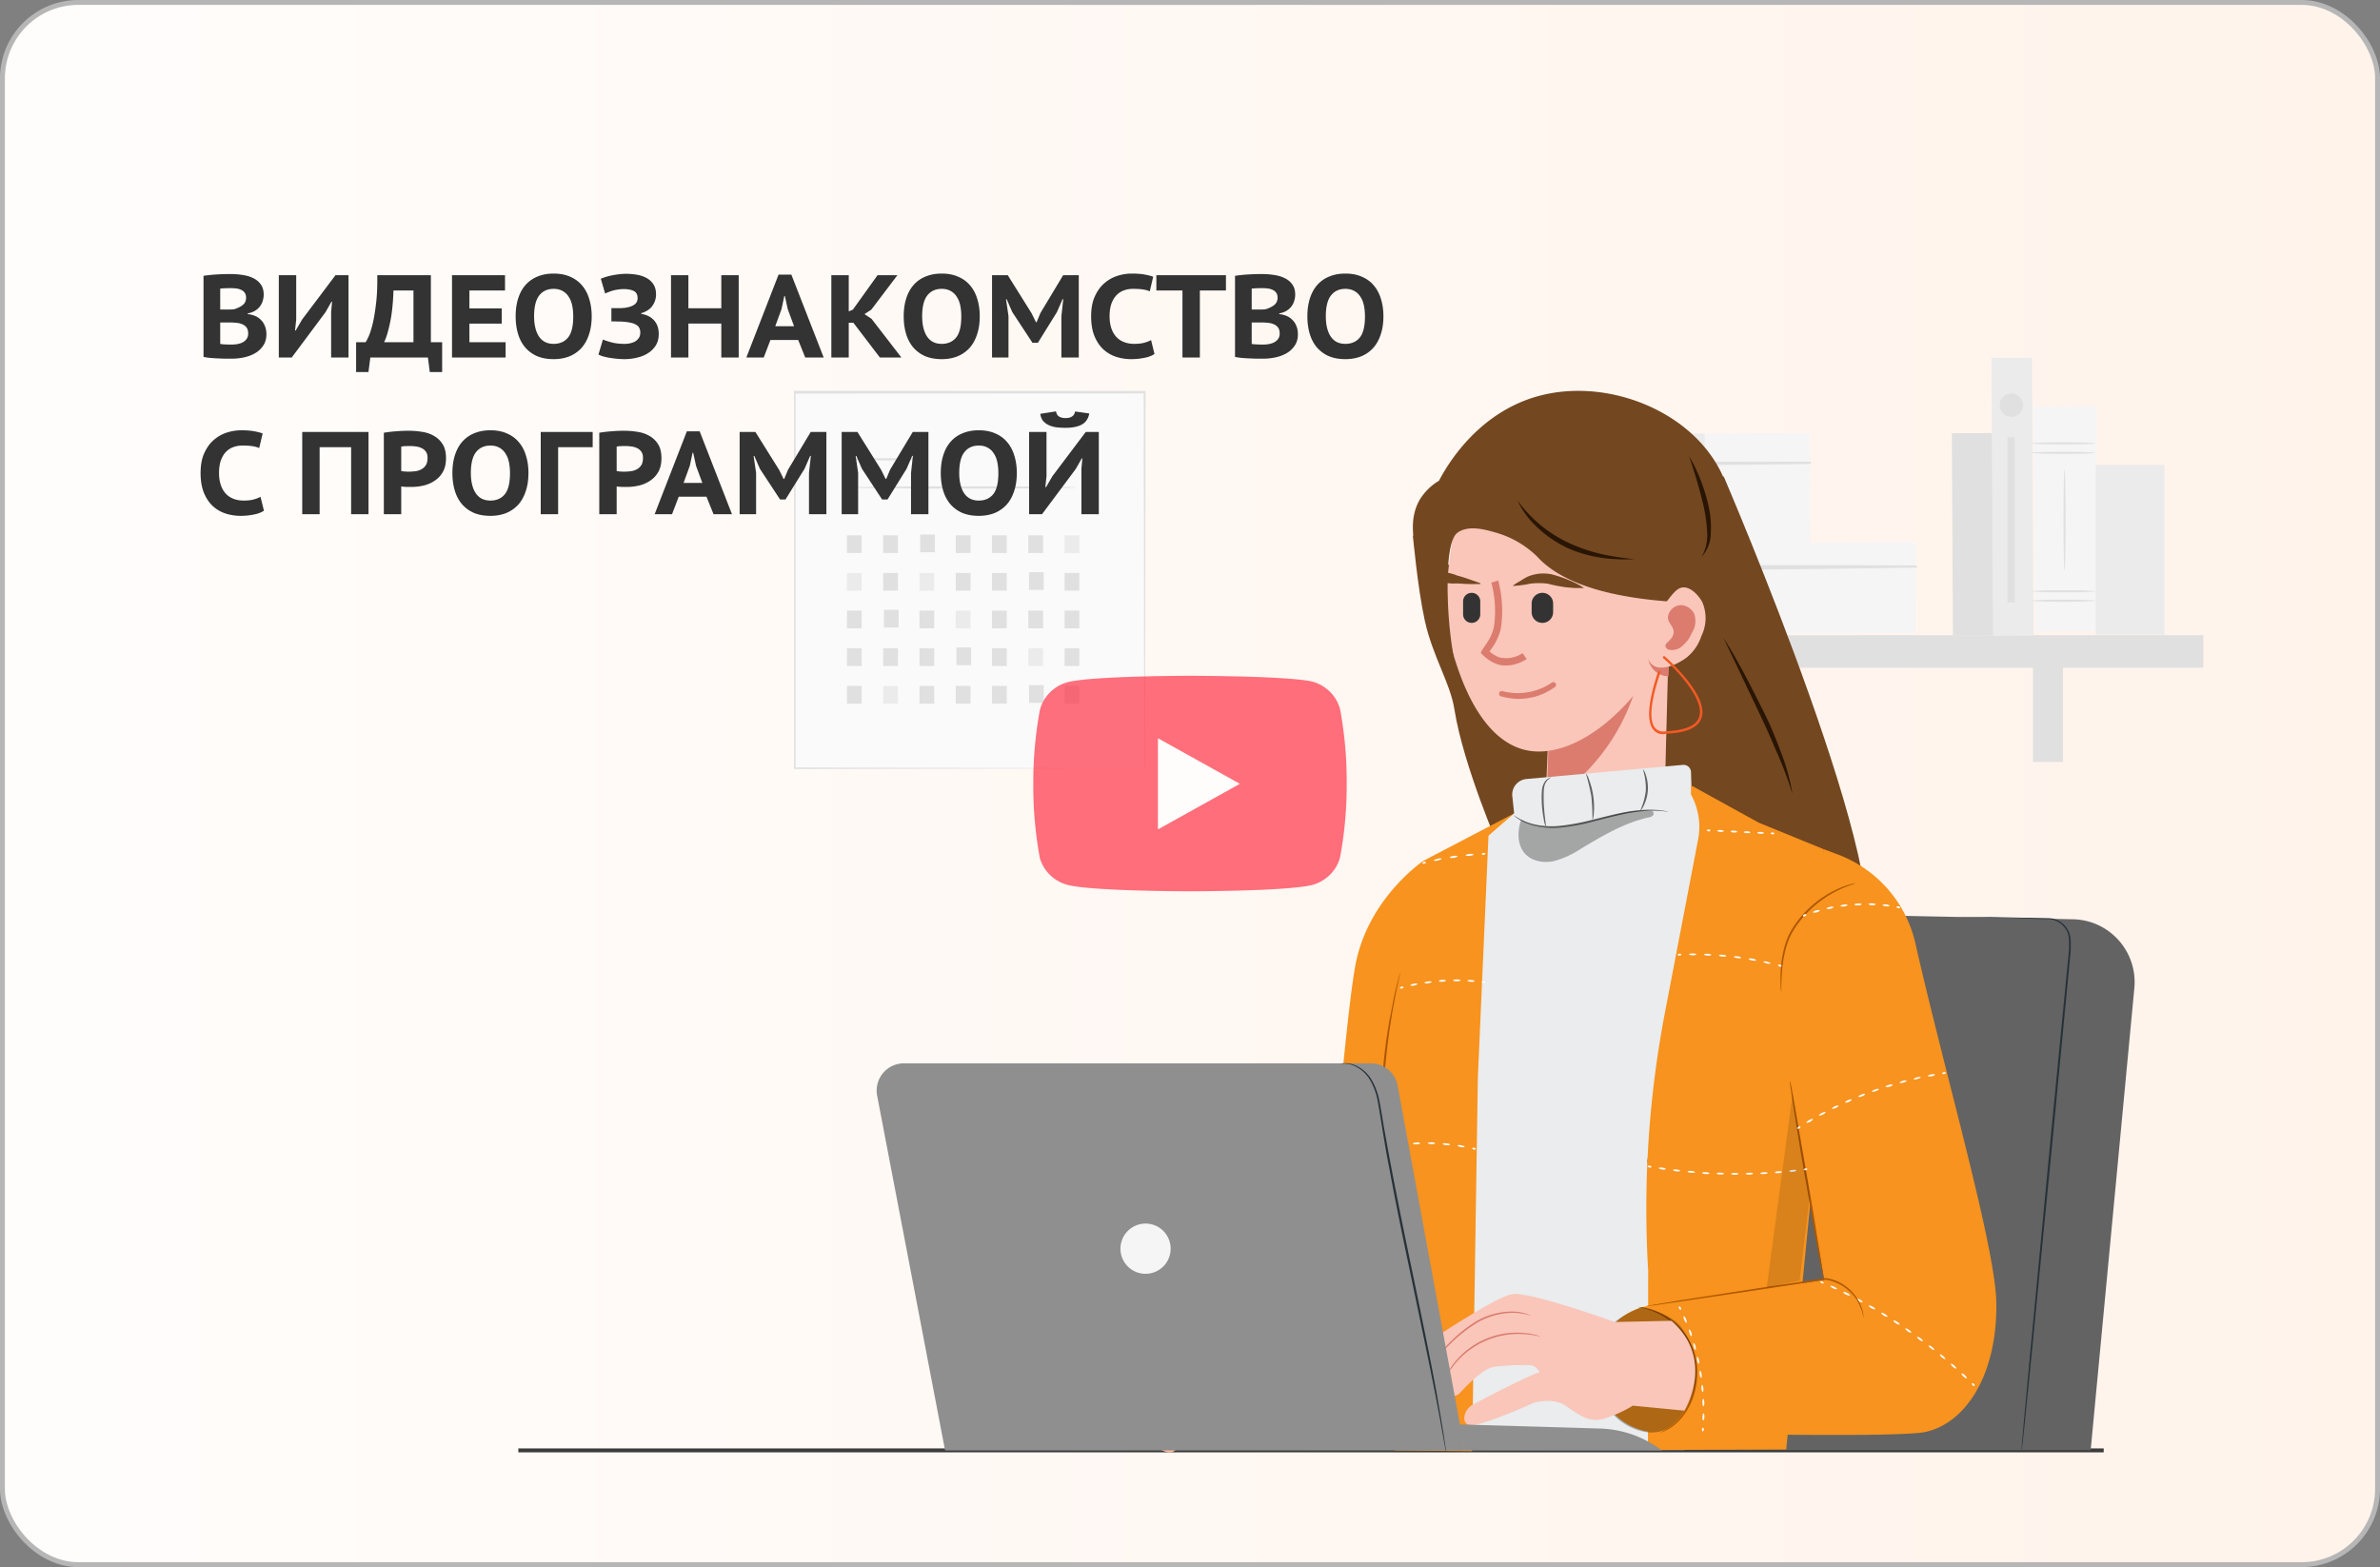 <svg width="486" height="320" fill="none" xmlns="http://www.w3.org/2000/svg"><rect width="100%" height="100%" fill="#808080" stroke="none"/><g clip-path="url(#a)"><rect x=".5" y=".5" width="485" height="319" rx="15.5" fill="url(#b)" stroke="#B6B6B6"/><path d="m406.859 88.423-8.293.045.223 41.251 8.294-.045-.224-41.251z" fill="#E0E0E0"/><path d="m348.195 88.534-21.473.116.123 22.773 21.474-.116-.124-22.773z" fill="#EBEBEB"/><path d="m369.568 88.419-21.473.116.123 22.773 21.473-.116-.123-22.773z" fill="#F5F5F5"/><path d="M326.754 94.939c14.268.12 28.579 0 42.848-.192.06 0 .118-.024.16-.067a.227.227 0 0 0-.16-.388c-14.273-.085-28.556 0-42.848.256a.203.203 0 0 0-.116.069.202.202 0 0 0 0 .253c.03.036.071.06.116.069z" fill="#E0E0E0"/><path d="m352.357 110.929-39.021.211.101 18.557 39.02-.211-.1-18.557z" fill="#EBEBEB"/><path d="m391.183 110.719-39.02.211.101 18.557 39.02-.211-.101-18.557z" fill="#F5F5F5"/><path d="M313.361 116.297c25.919.299 51.923 0 77.849-.384a.228.228 0 1 0 0-.455c-25.919-.135-51.923-.121-77.849.448a.196.196 0 0 0-.116.069.196.196 0 0 0 0 .254c.029.035.07.06.116.068zM449.933 129.699H298.766v6.648h151.167v-6.648z" fill="#E0E0E0"/><path d="M329.656 132.892h-6.138v22.688h6.138v-22.688zM421.262 132.892h-6.138v22.688h6.138v-22.688z" fill="#E0E0E0"/><path d="m414.948 73.036-8.293.045.307 56.729 8.293-.045-.307-56.73z" fill="#EBEBEB"/><path d="m428.097 82.889-12.889.129.46 45.973 12.889-.129-.46-45.973z" fill="#F5F5F5"/><path d="M427.82 92.465c0 .128-2.888.227-6.444.227-3.557 0-6.445-.1-6.445-.227 0-.128 2.888-.22 6.445-.22 3.556 0 6.444.099 6.444.22zM427.82 90.538c0 .12-2.888.22-6.444.22-3.557 0-6.445-.1-6.445-.22 0-.121 2.888-.228 6.445-.228 3.556 0 6.444.1 6.444.228zM427.82 122.668c0 .121-2.888.221-6.444.221-3.557 0-6.445-.1-6.445-.221s2.888-.228 6.445-.228c3.556 0 6.444.1 6.444.228zM427.82 120.734c0 .121-2.888.228-6.444.228-3.557 0-6.445-.107-6.445-.228 0-.121 2.888-.221 6.445-.221 3.556 0 6.444.1 6.444.221zM421.582 116.518c-.121 0-.221-4.636-.221-10.352 0-5.717.1-10.367.221-10.367s.227 4.643.227 10.367c0 5.723-.099 10.352-.227 10.352z" fill="#E0E0E0"/><path d="M441.988 94.896h-14.026V129.6h14.026V94.896z" fill="#EBEBEB"/><path d="M410.678 85.12a2.382 2.382 0 1 0 0-4.763 2.382 2.382 0 0 0 0 4.763zM411.418 89.287h-1.472v33.751h1.472V89.287z" fill="#E0E0E0"/><path fill="#3C3C3C" d="M105.843 295.768h323.738v.8H105.843z"/><path d="M233.663 80.138h-71.438v76.795h71.438V80.138z" fill="#FAFAFA"/><path d="M233.668 156.933v-5.543c0-3.603 0-8.873-.044-15.586 0-13.42-.044-32.569-.083-55.666l.166.193-71.438.033.194-.226v76.795l-.172-.206 51.673.106 14.571.054h5.21-5.127l-14.538.053-51.778.1h-.166V79.812h.194l71.438.034h.16v.285c-.033 23.124-.066 42.339-.083 55.786 0 6.693-.033 11.964-.044 15.546v4.074c0 .931-.133 1.396-.133 1.396z" fill="#E0E0E0"/><path d="M189.618 93.784c0 .126-3.761.226-8.397.226s-8.397-.1-8.397-.226c0-.127 3.756-.233 8.397-.233s8.397.1 8.397.233zM219.888 99.546c0 .127-10.328.233-23.073.233-12.745 0-23.09-.106-23.09-.233 0-.126 10.328-.226 23.068-.226 12.74 0 23.095.087 23.095.226zM175.955 109.317h-3.009v3.616h3.009v-3.616zM183.362 109.317h-3.009v3.616h3.009v-3.616zM190.907 109.151h-3.009v3.615h3.009v-3.615zM198.181 109.317h-3.009v3.616h3.009v-3.616zM205.589 109.317h-3.01v3.616h3.01v-3.616zM212.996 109.317h-3.009v3.616h3.009v-3.616z" fill="#E0E0E0"/><path d="M220.408 109.317h-3.009v3.616h3.009v-3.616zM175.955 117h-3.009v3.616h3.009V117z" fill="#EBEBEB"/><path d="M183.362 117h-3.009v3.616h3.009V117z" fill="#E0E0E0"/><path d="M190.769 117h-3.009v3.616h3.009V117z" fill="#EBEBEB"/><path d="M198.181 117h-3.009v3.616h3.009V117zM205.589 117h-3.01v3.616h3.01V117zM213.134 116.841h-3.009v3.615h3.009v-3.615zM220.408 117h-3.009v3.616h3.009V117zM175.955 124.69h-3.009v3.616h3.009v-3.616zM183.5 124.524h-3.009v3.616h3.009v-3.616zM190.769 124.69h-3.009v3.616h3.009v-3.616z" fill="#E0E0E0"/><path d="M198.181 124.69h-3.009v3.616h3.009v-3.616z" fill="#EBEBEB"/><path d="M205.589 124.69h-3.01v3.616h3.01v-3.616zM212.996 124.69h-3.009v3.616h3.009v-3.616zM220.408 124.69h-3.009v3.616h3.009v-3.616zM175.955 132.381h-3.009v3.615h3.009v-3.615zM183.362 132.381h-3.009v3.615h3.009v-3.615zM190.769 132.381h-3.009v3.615h3.009v-3.615zM198.314 132.214h-3.009v3.616h3.009v-3.616zM205.589 132.381h-3.01v3.615h3.01v-3.615z" fill="#E0E0E0"/><path d="M212.996 132.381h-3.009v3.615h3.009v-3.615z" fill="#EBEBEB"/><path d="M220.408 132.381h-3.009v3.615h3.009v-3.615zM175.955 140.064h-3.009v3.616h3.009v-3.616z" fill="#E0E0E0"/><path d="M183.362 140.064h-3.009v3.616h3.009v-3.616z" fill="#EBEBEB"/><path d="M190.769 140.064h-3.009v3.616h3.009v-3.616zM198.181 140.064h-3.009v3.616h3.009v-3.616zM205.589 140.064h-3.01v3.616h3.01v-3.616zM213.134 139.905h-3.009v3.615h3.009v-3.615zM220.408 140.064h-3.009v3.616h3.009v-3.616z" fill="#E0E0E0"/><path d="m321.234 174.351-14.948-.808s-7.468-17.114-9.292-28.684c-.865-5.481-4.422-10.711-6.06-18.181-1.457-6.642-2.424-17.372-2.424-17.372l21.008 17.372 17.776 14.545-6.06 33.128zM351.938 97.186s37.266 86.623 27.876 96.557c-5.195 5.496-25.864-8.822-33.427-8.822-13.568 0-21.983-12.022-21.983-12.022l13.817-47.676 8.915-4.523 4.802-23.514z" fill="#734720"/><path d="M315.348 167.048a15.384 15.384 0 0 0 10.536 5.228 15.566 15.566 0 0 0 14.02-8.012c.214-8.866.441-17.746.681-26.639v-1.542l.12-2.944.321-6.85-23.775-1.683-.961 22.673-.581 13.72-.361 6.049z" fill="#F9C6B9"/><path d="M315.79 164.084a41.825 41.825 0 0 0 18.247-23.655l-17.666 7.491-.581 16.164z" fill="#DB7C6F"/><path d="M297.765 103.075c-2.123 12.358-3.786 22.032-.601 31.826 1.102 3.385 5.087 16.024 14.221 18.227 9.133 2.203 21.711-6.69 29.723-22.613l2.003-26.399-17.866-13.199-25.197 1.542a133.666 133.666 0 0 0-2.283 10.616z" fill="#F9C6B9"/><path d="M349.02 122.623c1.743-2.924 6.83-12.338 3.866-22.473-4.387-15.001-23.575-23.514-38.917-19.228-12.558 3.526-18.707 14.542-20.129 17.246a11.458 11.458 0 0 0-4.006 4.005c-2.003 3.646-1.402 7.672-.361 11.898a116.804 116.804 0 0 0 7.591 21.351 84.223 84.223 0 0 1-1.402-12.659c-.4-11.837 1.342-13.519 2.003-14.02 2.243-1.542 5.488-.641 7.731 0a19.83 19.83 0 0 1 8.473 4.887c3.445 3.786 10.495 7.872 26.338 9.153l8.813-.16z" fill="#734720"/><path d="M308.88 119.639a12.267 12.267 0 0 0 1.723-.14 15.05 15.05 0 0 0 1.662-.28 13.65 13.65 0 0 1 4.006 0h-.1c1.181.303 2.378.537 3.585.701l1.843.16h1.883a14.818 14.818 0 0 0-1.623-.941c-.561-.281-1.121-.521-1.682-.762a28.141 28.141 0 0 0-3.465-1.141h-.1a8.212 8.212 0 0 0-4.707.541 15.3 15.3 0 0 0-1.462.861c-.548.29-1.07.625-1.563 1.001zM302.29 119.098c-.781-.301-1.582-.561-2.363-.841a33.226 33.226 0 0 0-2.404-.742 9.259 9.259 0 0 0-2.403-.64 6.972 6.972 0 0 0-1.282.1 4.594 4.594 0 0 0-1.322.42.119.119 0 0 0-.03.08c0 .03.01.058.03.081.335.328.712.611 1.122.841.37.21.759.384 1.162.521a8.535 8.535 0 0 0 2.483.22c.821 0 1.663.1 2.504.12.841.02 1.662 0 2.503 0 0 0 .121 0 0-.1a.088.088 0 0 0 0-.06z" fill="#734720"/><path d="M337.582 136.664c.395.444.879.802 1.421 1.05a4.294 4.294 0 0 0 1.723.392l.12-3.465-2.303-1.342-2.003.481a4.143 4.143 0 0 0 1.042 2.884z" fill="#DB7C6F"/><path d="M337.323 127.07c-1.202 2.604-2.003 7.31.28 8.813 1.823 1.241 5.127-.341 6.79-1.603a9.233 9.233 0 0 0 3.024-4.386 8.249 8.249 0 0 0 .181-6.97c-.701-1.282-2.324-3.145-4.006-2.965-1.242.121-2.224 1.483-4.206 4.207a18.953 18.953 0 0 0-2.063 2.904z" fill="#F9C6B9"/><path d="M340.626 125.767c-.26 1.482 1.382 2.123 1.102 3.606-.281 1.482-1.863 1.862-1.623 2.643.241.782 1.162.721 1.262.721a3.126 3.126 0 0 0 2.364-1.021 6.333 6.333 0 0 0 1.742-2.484 4.44 4.44 0 0 0 .441-4.005 3.243 3.243 0 0 0-2.644-1.663 2.803 2.803 0 0 0-2.644 2.203z" fill="#DB7C6F"/><path d="M309.862 102.173a26.82 26.82 0 0 0 10.595 8.733 33.46 33.46 0 0 0 6.53 2.223c2.277.507 4.586.861 6.91 1.062-1.162 0-2.344.1-3.525 0a34.756 34.756 0 0 1-3.545-.32 26.528 26.528 0 0 1-6.81-2.003 23.594 23.594 0 0 1-5.909-4.006 17.79 17.79 0 0 1-4.246-5.689zM351.923 130.214c1.563 2.484 3.005 5.028 4.387 7.611 1.382 2.584 2.664 5.208 4.006 7.852s2.383 5.368 3.385 8.011a41.887 41.887 0 0 1 2.323 8.473 70.466 70.466 0 0 0-3.045-8.192c-1.141-2.664-2.303-5.348-3.565-8.012l-7.491-15.743z" fill="#291503"/><path d="M339.585 149.923a2.438 2.438 0 0 1-1.822-.761c-1.583-1.643-1.302-5.669.821-12.018a.243.243 0 0 1 .05-.083.246.246 0 0 1 .175-.076c.033 0 .065.006.095.019a.235.235 0 0 1 .17.207.226.226 0 0 1-.01.093c-2.583 7.591-2.002 10.436-.961 11.477a2.19 2.19 0 0 0 2.003.541c4.006-.187 6.289-1.148 6.85-2.884 1.502-4.267-7.231-12.018-7.311-12.018a.261.261 0 0 1 0-.36.24.24 0 0 1 .341 0c.38.32 9.073 8.011 7.451 12.558-.681 2.003-3.105 3.024-7.231 3.205a2.33 2.33 0 0 1-.621.1z" fill="#F15A24"/><path d="M344.913 93.16a34.074 34.074 0 0 1 2.364 4.867 35.971 35.971 0 0 1 1.582 5.188c.427 1.782.596 3.617.501 5.448a7.451 7.451 0 0 1-1.883 5.047 8.856 8.856 0 0 0 1.122-5.067 30.772 30.772 0 0 0-.701-5.208 106.904 106.904 0 0 0-2.985-10.275z" fill="#291503"/><path d="M314.949 127.19h.02a2.183 2.183 0 0 0 2.183-2.183v-1.763a2.183 2.183 0 0 0-2.183-2.183h-.02a2.183 2.183 0 0 0-2.183 2.183v1.763c0 1.206.977 2.183 2.183 2.183zM300.508 127.19h.02c.963 0 1.743-.78 1.743-1.742v-2.644c0-.963-.78-1.743-1.743-1.743h-.02c-.962 0-1.742.78-1.742 1.743v2.644c0 .962.78 1.742 1.742 1.742z" fill="#333"/><path d="M307.538 135.902a7.75 7.75 0 0 0 4.207-1.342l-.842-1.182a6.004 6.004 0 0 1-4.727.862 6.305 6.305 0 0 1-2.003-1.202l.301-.461a10.883 10.883 0 0 0 2.003-4.246 24.132 24.132 0 0 0-.541-9.794l-1.402.44c.791 2.957.968 6.045.521 9.073a10.007 10.007 0 0 1-1.763 3.726c-.24.36-.48.701-.681 1.041l-.26.461.36.381a8.141 8.141 0 0 0 3.105 2.003 5.802 5.802 0 0 0 1.722.24zM309.942 142.713a13.766 13.766 0 0 0 3.405-.421 13.07 13.07 0 0 0 4.166-2.003.546.546 0 0 0 .231-.351.55.55 0 0 0-.091-.41.562.562 0 0 0-.761-.14 12.467 12.467 0 0 1-3.825 1.742 12.31 12.31 0 0 1-6.269 0 .526.526 0 0 0-.577.202.501.501 0 0 0-.084.199.54.54 0 0 0 .38.661 14.34 14.34 0 0 0 3.425.521z" fill="#DB7C6F"/><path d="m426.921 296.117 8.919-94.362a12.844 12.844 0 0 0-7.412-12.866 12.84 12.84 0 0 0-5.107-1.174l-99.262-2.001a12.846 12.846 0 0 0-13.051 11.802l-7.61 98.578 123.523.023z" fill="#636363"/><path d="M412.843 296.094c.026-.107.044-.217.053-.327 0-.244.061-.563.114-.982.091-.882.228-2.153.403-3.805.328-3.295.807-8.028 1.401-13.872 1.149-11.742 2.724-27.928 4.474-45.804 1.332-13.926 2.565-26.824 3.562-37.288v-1.56a6.606 6.606 0 0 0-.168-1.522 4.624 4.624 0 0 0-4.276-3.44l-2.618-.045-8.729-.168-5.562-.068h-1.964.502l1.454.053 5.563.152 8.698.213 2.61.069a4.37 4.37 0 0 1 3.995 3.204c.107.484.155.98.145 1.476v1.522c-1.02 10.494-2.283 23.393-3.638 37.288-1.704 17.883-3.242 34.069-4.36 45.811-.541 5.852-.974 10.593-1.279 13.888-.137 1.629-.251 2.899-.327 3.805-.03.421-.053.748-.068.982a2.09 2.09 0 0 0 .015.418z" fill="#263238"/><path d="m302.386 171.232 9.208-6.971 34.678-2.222 1.393 4.65-11.278 70.398 7.526 59.007h-48.376l6.849-124.862z" fill="#EAECED"/><path d="m309.89 172.655-1.073-10.068a3.174 3.174 0 0 1 .705-2.362 3.186 3.186 0 0 1 2.179-1.153l31.961-2.885c.204-.016.41.009.604.073a1.536 1.536 0 0 1 .893.79c.088.185.138.386.147.591l.357 11.978-9.246 15.684-9.504 3.044h-11.62l-6.682-7.138 1.279-8.554z" fill="#EAECED"/><path d="m340.915 165.776-1.271-.13a23.435 23.435 0 0 0-3.485-.061 33.966 33.966 0 0 0-5.106.761c-1.91.404-3.98.959-6.179 1.522a39.666 39.666 0 0 1-6.286 1.127 16.24 16.24 0 0 1-5.205-.358 10.975 10.975 0 0 1-3.257-1.347 8.741 8.741 0 0 1-.761-.563c-.168-.145-.251-.221-.244-.236.008-.015.388.259 1.104.662a11.91 11.91 0 0 0 3.234 1.21c1.68.354 3.406.442 5.114.259a43.698 43.698 0 0 0 6.225-1.134c2.191-.533 4.269-1.088 6.194-1.469a31.857 31.857 0 0 1 5.175-.662 19.24 19.24 0 0 1 3.508.19c.411.069.761.13.943.183.183.053.305.031.297.046z" fill="#636363"/><path opacity=".3" d="M310.651 167.359c-.853 2.351-.876 5.258.852 7.062 1.415 1.468 3.683 1.833 5.684 1.438a18.12 18.12 0 0 0 5.548-2.496c4.398-2.618 8.865-5.327 13.857-6.431.328-.039.639-.168.898-.372a.612.612 0 0 0 .185-.434.6.6 0 0 0-.185-.434.799.799 0 0 0-.418-.114c-4.414-.449-8.66 1.301-12.99 2.283s-9.299 1.986-13.264-.35" fill="#000"/><path d="M316.745 158.752a2.895 2.895 0 0 0-1.088 1.042c-.502.807-.434 2.184-.434 3.668.076 2.976.571 5.327.457 5.381a5.026 5.026 0 0 1-.434-1.522 23.292 23.292 0 0 1-.426-3.805 17.621 17.621 0 0 1 .046-2.131 3.79 3.79 0 0 1 .548-1.697c.222-.345.535-.622.905-.799.259-.168.426-.16.426-.137zM325.185 167.496a46.605 46.605 0 0 0-.228-4.871 48.178 48.178 0 0 0-1.134-4.74c.294.388.516.826.655 1.293a15.65 15.65 0 0 1 .974 6.895 4.349 4.349 0 0 1-.267 1.423zM335.466 157.04c.286.344.493.747.609 1.179a8.435 8.435 0 0 1 .419 3.196 8.282 8.282 0 0 1-.845 3.113 3.067 3.067 0 0 1-.761 1.088 13.342 13.342 0 0 0 1.195-4.231 13.167 13.167 0 0 0-.617-4.345z" fill="#636363"/><path d="M270.409 261.743s4.3-55.178 6.545-65.528c2.861-13.165 13.743-20.455 13.743-20.455l4.452 102.048-8.69 12.891-10.51 4.041a10.942 10.942 0 0 1-7.526.114l-10.113-3.524-.853-19.26 8.539-2.473 4.413-7.854z" fill="#F7931E"/><path d="m300.605 296.33 1.18-76.441 2.169-49.243 5.197-4.535-18.454 9.649-4.353 14.314-3.881 41.474 7.306 48.626-5.03 16.004" fill="#F7931E"/><path d="M285.736 259.597s-.069-.205-.175-.601l-.434-1.743a53.744 53.744 0 0 1-.624-2.77c-.213-1.088-.495-2.282-.715-3.69-.221-1.408-.495-2.877-.708-4.505a240.264 240.264 0 0 1-.609-5.19 132.52 132.52 0 0 1-.555-11.978c0-4.254.258-8.31.601-11.978.205-1.834.38-3.577.631-5.19.252-1.613.472-3.135.761-4.505.29-1.37.503-2.602.723-3.691.221-1.088.442-2.009.64-2.762.197-.753.327-1.309.441-1.743.041-.202.1-.401.175-.593a3.765 3.765 0 0 1-.099.616c-.091.434-.213 1.02-.373 1.75-.16.731-.365 1.69-.563 2.778-.198 1.088-.464 2.321-.67 3.691-.205 1.37-.471 2.876-.669 4.497a290.763 290.763 0 0 0-.594 5.19c-.327 3.66-.548 7.694-.571 11.94-.022 4.246.213 8.279.525 11.94.183 1.826.343 3.569.571 5.19.228 1.621.434 3.127.662 4.497.229 1.37.457 2.61.655 3.698.198 1.089.388 2.017.555 2.778.168.761.267 1.316.358 1.758.043.202.063.409.061.616z" fill="#AE5700"/><path d="M375.578 174.596a25.366 25.366 0 0 1 15.554 18.058c6.035 26.634 16.361 61.997 16.521 73.412.206 14.55-6.156 24.503-14.459 26.337-4.74 1.05-37.044.525-54.585.152a13.057 13.057 0 0 1-12.678-11.414 13.076 13.076 0 0 1 11.065-14.558l35.53-5.228-6.598-36.869 6.53-51.07 3.12 1.18z" fill="#F7931E"/><path d="m339.994 206.717 6.673-34.83c.741-3.29.249-6.737-1.385-9.688l.077-1.811 13.758 7.587 13.325 5.449.319 40.499-8.013 82.065-28.24.106.054-36.641a213.065 213.065 0 0 1 3.432-52.736z" fill="#F7931E"/><path d="M365.54 220.734c.054.132.09.27.106.411.061.312.137.7.236 1.18l.761 4.352c.655 3.737 1.522 8.797 2.511 14.398.99 5.601 1.774 10.654 2.398 14.413.281 1.804.517 3.28.684 4.368.069.487.122.883.168 1.195a1.72 1.72 0 0 1 0 .418 1.314 1.314 0 0 1-.107-.403c-.068-.312-.144-.708-.243-1.179-.198-1.089-.472-2.557-.807-4.353-.67-3.683-1.522-8.767-2.519-14.398-.997-5.631-1.803-10.715-2.389-14.405-.282-1.811-.51-3.288-.677-4.384-.061-.479-.115-.875-.153-1.194-.001-.14.009-.28.031-.419zM378.903 180.349a7.138 7.138 0 0 1-1.088.403c-.988.359-1.953.775-2.892 1.248a22.452 22.452 0 0 0-7.815 6.666 16.142 16.142 0 0 0-1.522 2.504 15.719 15.719 0 0 0-.929 2.58 25.373 25.373 0 0 0-.76 4.565 40.538 40.538 0 0 0-.145 3.151c-.008.746 0 1.164 0 1.164a4.64 4.64 0 0 1-.129-1.157 29.59 29.59 0 0 1 0-3.18 24.42 24.42 0 0 1 .7-4.673c.232-.908.543-1.794.928-2.648.445-.903.969-1.763 1.568-2.572a21.715 21.715 0 0 1 8.02-6.682c.958-.459 1.95-.84 2.968-1.141a6.223 6.223 0 0 1 1.096-.228z" fill="#AE5700"/><path d="M396.596 219.189c0 .107.198.167.403.137.206-.03.366-.145.343-.251-.023-.107-.19-.175-.404-.137-.213.038-.365.144-.342.251zM393.674 219.722c0 .106.365.129.761.061.396-.069.715-.229.693-.335-.023-.107-.358-.137-.761-.061-.404.076-.716.213-.693.335zM390.774 220.338c0 .107.373.114.761 0s.7-.251.677-.358c-.022-.106-.365-.114-.761 0-.395.115-.7.251-.677.358zM387.905 221.076c0 .107.373.107.761 0 .389-.106.693-.273.662-.38-.03-.107-.372-.107-.761 0-.388.107-.692.274-.662.38zM385.067 221.928c0 .107.373.092.761 0 .388-.091.685-.304.654-.41-.03-.107-.38-.092-.761 0-.38.091-.73.304-.654.41zM382.259 222.887c0 .107.38.077.761-.06.38-.137.67-.328.639-.434-.03-.107-.38-.076-.761.061-.38.137-.677.312-.639.433zM379.489 223.953c.046.107.388.061.761-.084.373-.144.662-.357.616-.464-.045-.106-.38-.061-.761.091-.38.153-.654.358-.616.457zM376.765 225.125c.045.099.388.045.761-.114.372-.16.639-.381.601-.48-.038-.099-.388-.053-.761.114-.373.168-.647.404-.601.48zM374.094 226.403c.045.099.38 0 .761-.144.38-.145.624-.411.578-.51-.046-.099-.388 0-.761.152s-.632.403-.578.502zM371.46 227.781c.054.099.389 0 .761-.175.373-.175.609-.434.556-.525-.053-.092-.381 0-.761.175-.381.175-.601.426-.556.525zM368.896 229.257c.053.091.388 0 .761-.206.373-.205.594-.449.54-.547-.053-.099-.388 0-.761.205-.372.205-.601.457-.54.548zM366.986 230.444c.06.091.251.076.433 0 .183-.076.267-.282.213-.373-.053-.091-.251-.076-.426.038-.175.114-.274.267-.22.335zM368.31 238.823c0 .106.197.175.403.144.205-.03.365-.137.35-.243-.015-.107-.198-.175-.403-.145-.206.03-.366.167-.35.244zM365.357 239.165c0 .106.35.16.761.114.411-.046.761-.167.715-.274-.045-.107-.35-.16-.761-.122-.411.038-.723.168-.715.282zM362.397 239.416c0 .114.35.175.761.145.411-.031.761-.153.723-.259-.038-.107-.35-.175-.761-.137-.411.038-.731.145-.723.251zM359.438 239.591c0 .114.334.183.76.16.427-.023.761-.122.761-.236 0-.114-.35-.183-.761-.16-.41.023-.768.152-.76.236zM356.462 239.682c0 .114.342.191.761.183.418-.008.761-.107.761-.213 0-.107-.343-.19-.761-.183-.419.008-.761.107-.761.213zM353.493 239.698c0 .106.335.197.761.197s.761-.083.761-.197c0-.115-.327-.198-.761-.198s-.761.083-.761.198zM350.526 239.622c0 .106.327.213.761.22.434.008.761-.061.761-.175 0-.114-.327-.205-.761-.22-.434-.016-.761.06-.761.175zM347.558 239.508c0 .106.319.213.761.243.441.031.761-.045.761-.16 0-.114-.32-.213-.761-.236-.442-.022-.754.008-.761.153zM344.598 239.234c0 .106.312.228.761.258.449.031.761 0 .761-.129s-.312-.228-.761-.266c-.449-.038-.754.03-.761.137zM341.615 238.914c0 .106.304.236.715.281.411.046.761 0 .761-.114s-.312-.236-.715-.281c-.404-.046-.716.007-.761.114zM338.7 238.511c0 .114.304.243.708.304.403.061.761 0 .761-.091 0-.092-.297-.244-.708-.297-.411-.053-.746-.023-.761.084zM336.486 238.16c0 .107.137.221.342.259.206.038.388 0 .411-.137.023-.137-.137-.221-.342-.259-.206-.038-.396.023-.411.137zM300.621 234.47c0 .106.121.235.327.281.205.046.388 0 .418-.114.031-.114-.121-.228-.327-.274-.205-.046-.395 0-.418.107zM297.622 233.93c0 .106.305.251.716.319.411.069.761 0 .761-.076s-.297-.251-.716-.32c-.418-.068-.745-.038-.761.077zM294.586 233.587c0 .106.327.228.761.266.434.038.761 0 .761-.122 0-.121-.32-.228-.761-.274-.441-.045-.753.016-.761.13zM291.542 233.419c0 .107.335.206.761.221.427.015.761-.068.761-.175 0-.106-.334-.205-.761-.221-.426-.015-.761.092-.761.175zM288.491 233.503c0 .114.35.19.761.175.411-.015.761-.122.761-.228 0-.107-.343-.19-.761-.168-.419.023-.769.137-.761.221zM285.446 233.77c0 .106.366.16.761.121.396-.038.761-.167.761-.281 0-.114-.357-.16-.761-.114-.403.045-.776.167-.761.274zM283.187 234.105c0 .106.198.167.403.129.206-.038.366-.145.35-.251-.015-.107-.205-.167-.411-.137-.205.03-.365.152-.342.259zM281.703 244.964c0 .106.213.144.418.083.206-.061.35-.182.312-.289-.038-.106-.22-.145-.418-.091-.198.053-.343.167-.312.297zM278.453 245.443c0 .114.381.167.837.122.457-.046.814-.168.799-.282-.015-.114-.396-.16-.837-.114-.441.046-.799.167-.799.274zM275.166 245.268c0 .107.342.236.761.282.418.045.837 0 .844-.114.008-.115-.357-.236-.799-.282-.441-.046-.783.008-.806.114zM272.83 244.72c0 .099.106.236.312.297.205.061.395 0 .418-.091.023-.092-.114-.236-.312-.29-.198-.053-.388-.022-.418.084zM302.561 200.507c0 .114.144.221.35.251.205.031.388-.038.403-.144.015-.107-.145-.221-.35-.251-.206-.031-.388.038-.403.144zM299.647 200.248c0 .107.312.221.715.251.403.031.761-.038.761-.144 0-.107-.312-.221-.716-.251-.403-.031-.753.03-.76.144zM296.717 200.188c0 .106.335.198.761.198s.761-.084.761-.198-.327-.198-.761-.198-.761.084-.761.198zM293.795 200.324c0 .114.342.183.76.152.419-.03.761-.137.716-.243-.046-.107-.335-.175-.761-.152-.426.023-.723.137-.715.243zM290.888 200.697c0 .107.358.152.761.092.403-.061.708-.183.7-.29-.008-.106-.35-.152-.761-.099-.411.054-.715.16-.7.297zM288.011 201.215c0 .106.366.129.761.045.396-.083.693-.236.678-.342-.016-.107-.358-.129-.761-.046-.404.084-.7.236-.678.343zM285.858 201.763c0 .106.22.144.418.091.198-.053.343-.183.32-.289-.023-.107-.221-.152-.419-.092-.198.061-.35.183-.319.29zM302.569 174.375c0 .114.182.19.388.183.205-.008.373-.114.373-.221 0-.106-.183-.19-.396-.175-.213.015-.373.107-.365.213zM299.289 174.649c0 .114.388.168.837.122.449-.046.807-.168.799-.274-.007-.107-.38-.167-.837-.122-.457.046-.814.168-.799.274zM296.032 175.098c0 .106.395.144.837.076.441-.068.799-.213.761-.32-.038-.106-.388-.144-.837-.076-.449.069-.784.213-.761.32zM292.797 175.714c0 .107.404.122.845 0 .441-.122.761-.251.761-.358 0-.106-.403-.121-.845 0-.441.122-.783.229-.761.358zM290.454 176.27c0 .106.213.152.419.099.205-.054.35-.176.319-.282-.03-.107-.213-.152-.418-.107-.206.046-.343.183-.32.29zM363.074 197.083c0 .106.114.235.312.289.198.053.396 0 .419-.099.023-.099-.107-.236-.312-.289-.206-.054-.396-.008-.419.099zM360.091 196.382c0 .107.29.267.701.358.41.091.76.084.76 0s-.289-.266-.7-.365c-.411-.099-.738-.099-.761.007zM357.078 195.819c0 .107.304.251.761.327.456.077.761.046.761-.06 0-.107-.297-.259-.715-.335-.419-.076-.784-.046-.807.068zM354.049 195.37c0 .107.312.236.761.29.449.053.761 0 .761-.092 0-.091-.312-.243-.761-.297-.449-.053-.746 0-.761.099zM350.998 195.082c0 .106.327.228.761.266.434.038.761 0 .761-.129 0-.13-.327-.229-.761-.267-.434-.038-.754.023-.761.13zM347.938 194.914c0 .114.335.213.761.236.426.023.761-.061.761-.167 0-.107-.327-.213-.761-.229-.434-.015-.753.054-.761.16zM344.879 194.884c0 .106.343.197.761.197.419 0 .761-.091.761-.197 0-.107-.342-.198-.761-.198-.418 0-.761.091-.761.198zM342.581 194.952c0 .106.183.19.388.182.206-.007.381-.106.373-.213-.008-.106-.175-.197-.388-.182-.213.015-.373.099-.373.213zM387.273 185.196c0 .107.13.228.335.267.206.038.396-.001.411-.122.015-.122-.122-.229-.335-.267-.213-.038-.411.016-.411.122zM384.412 184.793c0 .106.304.235.692.281.389.046.723 0 .761-.114.039-.114-.296-.236-.692-.282-.396-.045-.746.038-.761.115zM381.543 184.625c0 .107.32.206.716.221.395.015.715-.061.761-.167.045-.107-.312-.213-.708-.229-.396-.015-.761.061-.769.175zM378.675 184.717c0 .107.335.183.761.167.426-.015.715-.121.708-.235-.008-.115-.328-.183-.761-.16-.434.023-.716.099-.708.228zM375.813 184.998c0 .107.35.153.761.107.411-.046.7-.183.693-.289-.008-.107-.343-.16-.761-.107-.419.053-.708.183-.693.289zM372.99 185.531c0 .106.358.129.761.046.404-.084.685-.236.662-.343-.023-.106-.357-.129-.761-.045-.403.083-.685.235-.662.342zM370.22 186.3c0 .106.366.099.761 0 .396-.099.662-.289.632-.396-.031-.106-.365-.099-.761 0s-.662.289-.632.396zM368.15 187.038c.046.106.236.129.426.053.19-.076.327-.221.289-.32-.038-.099-.228-.129-.426-.053-.198.076-.327.221-.289.32zM361.568 170.167c0 .106.159.205.373.213.213.007.38-.069.388-.183.007-.114-.16-.205-.373-.213-.213-.008-.381.068-.388.183zM358.843 170.037c0 .107.289.214.67.229.38.015.685-.054.692-.168.008-.114-.297-.213-.677-.228-.381-.015-.685.053-.685.167zM356.073 169.908c0 .106.297.205.67.228.373.023.692-.061.692-.167 0-.107-.296-.213-.669-.228-.373-.016-.647.053-.693.167zM353.387 169.771c0 .114.29.213.67.236.381.023.685-.061.693-.167.007-.107-.297-.214-.678-.229-.38-.015-.685.054-.685.16zM350.655 169.642c0 .114.297.213.67.235.372.023.692-.06.692-.167 0-.107-.297-.213-.67-.228-.372-.015-.684.053-.692.16zM348.532 169.543c0 .114.16.205.373.221.213.015.38-.077.388-.183.007-.107-.16-.206-.373-.213-.213-.008-.381.068-.388.175zM402.675 282.473c-.076.083 0 .266.13.41.129.145.335.206.411.13.076-.076 0-.267-.13-.411-.129-.145-.334-.206-.411-.129zM400.553 280.448c-.076.084.099.373.396.647.296.274.593.441.669.358.076-.084-.099-.366-.395-.647-.297-.282-.602-.441-.67-.358zM398.361 278.485c-.068.084.114.365.419.632.304.266.609.426.685.342.076-.084-.114-.365-.419-.639-.304-.274-.609-.419-.685-.335zM396.124 276.582c-.076.084.121.366.433.625.312.258.624.403.693.319.068-.084-.129-.365-.441-.624s-.617-.403-.685-.32zM393.826 274.748c-.069.084.137.358.456.609.32.251.632.388.7.304.069-.083-.137-.365-.456-.616-.32-.251-.632-.381-.7-.297zM391.474 272.991c-.061.084.152.357.472.593.319.236.647.366.707.282.061-.084-.144-.358-.471-.601-.328-.244-.64-.373-.708-.274zM389.077 271.286c-.061.084.16.35.487.579.327.228.655.35.723.258.069-.091-.16-.35-.494-.586-.335-.235-.655-.342-.716-.251zM386.635 269.65c-.061.091.167.35.502.571.335.22.662.327.761.235.099-.091-.167-.342-.502-.563-.335-.22-.7-.335-.761-.243zM384.138 268.097c-.053.092.183.343.525.548.343.206.67.312.761.221.092-.091-.175-.342-.525-.555-.35-.214-.669-.312-.761-.214zM381.604 266.606c-.053.099.191.343.541.54.35.198.677.29.761.198.083-.091-.183-.335-.533-.54-.35-.206-.715-.289-.769-.198zM379.024 265.198c-.045.099.198.327.556.518.358.19.685.274.761.175.076-.099-.19-.328-.548-.518-.358-.19-.715-.274-.769-.175zM376.407 263.859c-.046.099.205.327.571.51.365.182.692.251.76.152.069-.099-.205-.327-.57-.51-.366-.183-.708-.251-.761-.152zM373.759 262.603c-.046.099.213.312.578.487s.7.229.761.13c.061-.099-.221-.32-.586-.487-.365-.168-.715-.236-.753-.13zM371.719 261.698c-.046.098.076.251.267.334.19.084.388.069.426 0 .038-.068-.076-.251-.267-.334-.19-.084-.388-.122-.426 0zM343.22 267.451c.099-.046.107-.236 0-.426-.106-.19-.251-.305-.342-.259-.091.046-.107.244 0 .434.106.19.259.297.342.251zM344.392 270.122c.099-.038.053-.373-.099-.761s-.366-.639-.464-.601c-.099.038-.061.38.098.761.16.38.358.639.465.601zM345.42 272.854c.106 0 .083-.366-.046-.761-.129-.396-.327-.662-.434-.624-.106.038-.076.373.053.761.13.388.297.662.427.624zM346.226 275.646c.107 0 .107-.365 0-.761-.106-.395-.281-.677-.388-.647-.106.031-.099.373 0 .761.099.389.282.678.388.647zM346.896 278.485c.107 0 .122-.358.038-.761-.083-.403-.243-.692-.35-.67-.106.023-.121.366-.038.761.084.396.244.693.35.67zM347.39 281.362c.107 0 .145-.351.084-.761-.061-.411-.206-.708-.312-.693-.107.015-.145.358-.084.761.061.403.206.693.312.693zM347.703 284.254c.106 0 .167-.343.129-.761-.038-.419-.16-.716-.266-.708-.107.008-.168.35-.13.761.038.411.168.715.267.708zM347.855 287.16c.114 0 .19-.327.175-.761-.015-.434-.114-.761-.228-.761s-.183.335-.168.761c.016.426.114.769.221.761zM347.825 290.075c.106 0 .205-.32.22-.723.015-.404-.076-.761-.182-.761-.107 0-.206.319-.221.723-.015.403.061.761.183.761zM347.702 292.289c.107 0 .213-.152.228-.365.016-.213-.06-.388-.167-.396-.107-.008-.213.16-.228.365-.015.206.038.388.167.396zM267.343 269.825c.046-.099-.068-.251-.266-.342-.198-.092-.381-.077-.426 0-.046.076.076.251.258.342.183.091.381.122.434 0zM269.93 271.324c.061-.091-.175-.342-.525-.563-.35-.221-.693-.327-.761-.228-.069.099.182.35.533.563.35.213.692.319.753.228zM272.289 273.166c.076-.077-.122-.358-.441-.632-.32-.274-.64-.411-.708-.327-.069.083.137.373.449.631.312.259.631.411.7.328zM274.382 275.319c.084-.076-.076-.38-.358-.692-.281-.312-.57-.495-.654-.419-.084.076.084.381.358.685.274.305.57.495.654.426zM276.17 277.731c.092-.061 0-.388-.258-.761-.259-.373-.503-.578-.586-.51-.084.069 0 .396.258.761.259.366.472.564.586.51zM277.57 280.365c.099-.046 0-.381-.152-.761-.153-.381-.419-.632-.51-.579-.091.054 0 .389.152.761.152.373.403.624.51.579zM278.606 283.18c.099 0 .083-.381-.046-.761-.129-.381-.327-.685-.426-.647-.099.038-.084.381.045.761.13.381.32.67.427.647zM279.214 286.103c.107 0 .137-.366.061-.761-.076-.396-.228-.723-.334-.7-.107.022-.13.372-.054.76.076.389.251.716.327.701zM279.48 289.085c.115 0 .183-.342.168-.761-.015-.418-.122-.761-.236-.761-.114 0-.183.351-.16.761.023.411.122.761.228.761zM279.389 291.338c.107 0 .205-.152.221-.365.015-.213-.054-.388-.168-.396-.114-.008-.205.16-.22.365-.016.206.053.388.167.396zM299.685 280.654c0 .106.205.16.411.122.205-.038.357-.168.335-.274-.023-.107-.213-.16-.419-.114-.205.045-.35.159-.327.266zM296.564 281.088c0 .114.366.159.761.114.396-.046.761-.175.761-.29 0-.114-.372-.152-.761-.106-.388.046-.768.175-.761.282zM293.415 281.194c0 .106.35.198.761.19.41-.008.761-.091.761-.198 0-.106-.358-.198-.761-.198-.404 0-.761.099-.761.206zM290.272 280.966c0 .114.327.236.761.274.433.038.761 0 .799-.114.038-.114-.335-.236-.761-.274-.427-.038-.784.007-.799.114zM287.966 280.6c0 .107.129.229.334.267.206.038.396 0 .411-.122.016-.122-.129-.228-.335-.266-.205-.038-.388 0-.41.121z" fill="#FAFAFA"/><path d="M336.189 266.712c.166.006.332-.006.495-.038l1.415-.175 5.19-.761 17.107-2.541 12.419-1.88a8.82 8.82 0 0 1 4.322 1.91 9.354 9.354 0 0 1 2.359 2.816c.5.957.854 1.982 1.051 3.044v-.221a6.088 6.088 0 0 0-.076-.632 8.812 8.812 0 0 0-.761-2.283 9.609 9.609 0 0 0-2.359-2.937 9.044 9.044 0 0 0-4.452-2.024h-.084l-12.45 1.864-17.084 2.648-5.174.853-1.401.251a2.284 2.284 0 0 0-.517.106zM339.05 292.563c.117-.021.23-.059.335-.114a6.82 6.82 0 0 0 .936-.419 10.246 10.246 0 0 0 2.93-2.343 13.415 13.415 0 0 0 2.671-4.894c.666-2.2.843-4.519.517-6.795a13.069 13.069 0 0 0-2.8-6.21 13.69 13.69 0 0 0-4.3-3.538 12.133 12.133 0 0 0-3.538-1.248 8.182 8.182 0 0 0-1.035-.099 1.263 1.263 0 0 0-.358 0c1.67.281 3.284.831 4.779 1.628a13.859 13.859 0 0 1 4.147 3.524 12.933 12.933 0 0 1 2.687 6.042 15.73 15.73 0 0 1-.472 6.628 13.502 13.502 0 0 1-2.534 4.817 10.73 10.73 0 0 1-2.793 2.389c-.738.404-1.187.594-1.172.632z" fill="#AE5700"/><g opacity=".2"><path opacity=".6" d="m366.065 223.367-5.304 39.617 6.719-1.515 2.085-17.274-3.5-20.828z" fill="#000"/></g><path opacity=".3" d="M257.595 272.085a26.88 26.88 0 0 1 9.649 0 9.69 9.69 0 0 1 6.438 4.924 11.175 11.175 0 0 1 1.096 7.61c-.457 2.229-.936 4.566-2.565 6.087-2.404 2.337-4.779 3.09-7.883 2.542l-6.02-1.963-.715-19.2z" fill="#000"/><path d="M262.747 292.875c.124.074.257.13.396.167.39.144.793.253 1.202.328a8.97 8.97 0 0 0 4.566-.251 7.84 7.84 0 0 0 2.762-1.576 9.692 9.692 0 0 0 2.2-2.899 13.715 13.715 0 0 0 1.263-3.805c.307-1.419.34-2.883.099-4.315a13.445 13.445 0 0 0-1.598-4.01 9.324 9.324 0 0 0-6.035-4.475 16.047 16.047 0 0 0-3.15-.357 31.397 31.397 0 0 0-4.566.296l-1.225.175a1.687 1.687 0 0 0-.427.092c.144.016.29.016.434 0l1.233-.107a38.102 38.102 0 0 1 4.52-.167c1.025.033 2.045.165 3.044.396a9.2 9.2 0 0 1 3.196 1.461 11.479 11.479 0 0 1 4.132 6.78 11.29 11.29 0 0 1-.091 4.17 13.717 13.717 0 0 1-1.202 3.721 9.57 9.57 0 0 1-2.101 2.824 7.686 7.686 0 0 1-2.633 1.522 9.222 9.222 0 0 1-4.429.365c-1.019-.16-1.582-.373-1.59-.335zM285.561 258.996c-.006.128.01.257.045.38.046.297.114.655.191 1.089.19.936.433 2.282.723 3.979a81.165 81.165 0 0 1 1.217 13.257 60.613 60.613 0 0 1-.449 7.313 56.834 56.834 0 0 1-1.08 5.89c-.175.837-.404 1.575-.571 2.23-.168.654-.343 1.209-.487 1.666-.145.457-.229.761-.312 1.058-.048.122-.076.25-.084.38.065-.113.118-.233.16-.357l.38-1.028c.168-.449.366-1.004.556-1.659.19-.654.441-1.385.631-2.222a51.335 51.335 0 0 0 1.172-5.905c.316-2.443.476-4.903.48-7.366a73.051 73.051 0 0 0-1.309-13.302c-.32-1.682-.609-3.044-.845-3.965-.106-.434-.198-.761-.266-1.073a1.46 1.46 0 0 0-.152-.365z" fill="#263238"/><path opacity=".3" d="M335.321 266.941c2.816.761 5.806 1.644 7.739 3.805a14.758 14.758 0 0 1 .914 17.365 11.685 11.685 0 0 1-3.478 3.615 7.346 7.346 0 0 1-4.68.655 11.82 11.82 0 0 1-9.071-8.234 16.183 16.183 0 0 1 1.819-12.937c1.141-1.712 4.794-3.66 6.757-4.284" fill="#000"/><path d="M231.638 288.857c-.198 0-1.21.594-.403 2.192.806 1.598 6.795 6.955 8.629 5.175 1.834-1.781-.86-4.064-.86-4.064l-7.366-3.303z" fill="#FFBE9D"/><path d="M239.263 292.236s7.343 1.081 10.159 2.214c3.044 1.241 6.849.518 9.391-1.141a26.298 26.298 0 0 0 4.063-3.173l9.398.053a11.28 11.28 0 0 0 2.078-11.613 12.537 12.537 0 0 0-2.078-3.713c-1.088-1.225-2.83-2.245-5.867-2.831l-11.217 2.176s-17.274-1.598-20.379-.213c0 0-3.911 2.215-5.129 3.151-.456.35-1.917 4.725.845 7.069 0 0-2.488 1.903-1.202 3.676l.624.761s-1.697 2.092-.868 3.044c.83.951 8.135 5.433 10.806 4.459 2.671-.974.533-3.478-.624-3.949" fill="#FFBE9D"/><path d="M232.459 280.456c.311.089.614.204.906.342.578.236 1.423.571 2.473.929.533.182 1.111.365 1.743.547.631.183 1.316.335 2.024.579a4.377 4.377 0 0 1 2.001 1.271c.296.332.498.737.584 1.173.085.437.052.888-.097 1.307-.185.42-.515.76-.928.959a3.36 3.36 0 0 1-1.24.32 10.235 10.235 0 0 1-2.344-.175 20.516 20.516 0 0 1-3.805-1.073 35.14 35.14 0 0 1-2.45-1.027 5.495 5.495 0 0 1-.868-.434c.312.086.617.196.913.327.586.221 1.423.563 2.481.928 1.237.443 2.51.779 3.805 1.005.753.132 1.519.183 2.283.152a3.36 3.36 0 0 0 1.126-.289 1.7 1.7 0 0 0 .761-.814 2.217 2.217 0 0 0-.441-2.177 4.195 4.195 0 0 0-1.865-1.187c-.685-.243-1.369-.403-2.001-.601a32.599 32.599 0 0 1-4.186-1.606 5.68 5.68 0 0 1-.875-.456z" fill="#EB996E"/><path d="M233.236 275.144c.308.089.608.204.898.343.578.236 1.407.578 2.458.951 1.05.373 2.283.761 3.721 1.157a5.119 5.119 0 0 1 2.169.928c.336.294.555.699.616 1.142a2.34 2.34 0 0 1-.213 1.308 3.157 3.157 0 0 1-1.963 1.606 5.17 5.17 0 0 1-2.352.137 22.894 22.894 0 0 1-3.759-1.172l-2.466-.928a6.513 6.513 0 0 1-.898-.373c.32.055.634.142.936.259l2.504.837a25.08 25.08 0 0 0 3.721 1.096 4.818 4.818 0 0 0 2.222-.145 2.873 2.873 0 0 0 1.773-1.446 1.737 1.737 0 0 0-.327-2.1 4.9 4.9 0 0 0-2.032-.875 37.78 37.78 0 0 1-3.728-1.226 29.58 29.58 0 0 1-2.428-1.042 5.287 5.287 0 0 1-.852-.457z" fill="#EB996E"/><path d="M236.752 276.735a8.843 8.843 0 0 1-.305-1.484 8.221 8.221 0 0 1-.342-1.477 3.635 3.635 0 0 1 .647 2.961z" fill="#EB996E"/><path d="m262.746 277.503-6.514-2.671s-18.058-8.888-18.377-8.439c-.32.449-1.309.388-1.134 2.61.175 2.222 10.699 6.94 11.019 7.716.319.777-.32 4.658 3.546 7.534 3.866 2.877 6.697 2.991 6.697 2.991" fill="#FFBE9D"/><path d="M257.983 287.244h-.153l-.456-.053a10.03 10.03 0 0 1-1.697-.449 14.673 14.673 0 0 1-2.519-1.157 15.02 15.02 0 0 1-2.983-2.161 7.941 7.941 0 0 1-2.161-3.889 18.335 18.335 0 0 1-.335-2.458 1.002 1.002 0 0 0-.061-.281c0-.061-.084-.115-.167-.183a7.701 7.701 0 0 0-.525-.358c-.366-.228-.761-.441-1.142-.662-1.567-.875-3.234-1.765-4.908-2.777a29.2 29.2 0 0 1-2.496-1.652 9.036 9.036 0 0 1-1.172-1.012 3.172 3.172 0 0 1-.487-.647 1.463 1.463 0 0 1-.145-.41v-.404a2.917 2.917 0 0 1 .32-1.583c.153-.229.353-.423.586-.57a.967.967 0 0 0 .259-.213l.068-.061a.24.24 0 0 1 .129-.038h.122l.198.053c.982.319 1.88.761 2.778 1.126 1.788.799 3.493 1.606 5.121 2.374 3.242 1.522 6.149 2.968 8.576 4.171.617.296 1.187.601 1.743.852l1.59.662 2.55 1.073 1.605.692.419.183.137.076s-.053 0-.152-.046l-.426-.159-1.629-.632-2.572-1.027-1.606-.647c-.563-.244-1.134-.54-1.75-.83l-8.607-4.109c-1.628-.761-3.333-1.56-5.121-2.351-.89-.388-1.804-.807-2.74-1.119l-.167-.046h-.061v-.076c.205.145.053.046.091.084-.091.11-.202.203-.327.274-.2.121-.372.285-.502.479a2.57 2.57 0 0 0-.266 1.416 1.3 1.3 0 0 0 .137.677c.119.212.268.407.441.578.348.357.725.686 1.126.982a29.337 29.337 0 0 0 2.466 1.636c1.674 1.012 3.333 1.903 4.893 2.785.396.229.761.449 1.149.678.191.117.377.244.555.38a.85.85 0 0 1 .252.297c.035.111.058.226.068.342.052.821.159 1.637.32 2.443a7.717 7.717 0 0 0 2.062 3.805c.882.834 1.86 1.56 2.914 2.161.788.473 1.616.875 2.474 1.203.542.206 1.099.371 1.666.494.198.046.35.069.449.084h.069zM237.855 287.678c.241.037.474.112.692.22a6.73 6.73 0 0 1 1.697 1.028c.358.292.685.621.974.981a2.062 2.062 0 0 1 .495 1.522 1.7 1.7 0 0 1-1.241 1.286 3.276 3.276 0 0 1-1.91-.099 35.709 35.709 0 0 1-5.996-2.557 17.96 17.96 0 0 1-1.682-1.042 2.623 2.623 0 0 1-.563-.449c.219.101.43.218.632.35.395.236.981.571 1.719.951 1.928.97 3.928 1.79 5.982 2.451a3.036 3.036 0 0 0 1.727.106 1.418 1.418 0 0 0 1.058-1.042 1.896 1.896 0 0 0-.426-1.355 6.186 6.186 0 0 0-.913-.966 10.526 10.526 0 0 0-2.245-1.385z" fill="#EB996E"/><path d="m341.31 269.711-11.589.243s-17.381-6.285-20.958-5.684c-3.219.54-15.006 8.371-17.312 9.893-.255.173-.452.42-.563.707a2.535 2.535 0 0 0 1.407 3.212l.244.106-.107.35a4.3 4.3 0 0 0-.175 1.408 1.7 1.7 0 0 0 3.158.761l-.441.761a1.957 1.957 0 0 0-.251 1.058l.038.715a1.944 1.944 0 0 0 1.332 1.728 1.93 1.93 0 0 0 1.091.034c.359-.095.683-.292.933-.567 1.522-1.644 4.726-4.931 6.91-5.327a50.974 50.974 0 0 1 7.138-.358 2.403 2.403 0 0 1 2.237 1.522c-1.294.092-10.327 4.802-13.523 6.484a3.435 3.435 0 0 0-1.856 2.572c-.115 1.005.388 2.055 2.366 1.59 4.246-.989 11.887-4.505 11.887-4.505s3.942-1.126 6.498.678c3.592 2.534 5.236 3.462 8.326 2.435a25.998 25.998 0 0 0 5.327-2.489l10.516 1.02s6.461-10.387-2.633-18.347z" fill="#F9C6B9"/><path d="M314.471 272.884c0 .068-1.233-.32-3.265-.449a16.844 16.844 0 0 0-14.048 5.997 30.021 30.021 0 0 0-1.933 2.671c.094-.285.225-.556.389-.807.397-.709.853-1.383 1.362-2.017a16.347 16.347 0 0 1 14.245-6.087c.812.068 1.616.203 2.405.403.292.064.575.161.845.289z" fill="#DB7C6F"/><path d="M312.629 268.668a14.127 14.127 0 0 0-3.401-.593 14.854 14.854 0 0 0-7.945 2.237 32.09 32.09 0 0 0-6.369 5.388l-1.743 1.856c-.204.24-.428.461-.67.662.168-.269.359-.524.571-.761a64.55 64.55 0 0 1 1.674-1.925 29.14 29.14 0 0 1 6.37-5.517 14.547 14.547 0 0 1 8.089-2.192 9.78 9.78 0 0 1 2.519.465c.223.07.441.154.654.251.183.076.259.114.251.129z" fill="#DB7C6F"/><path d="M192.987 296.178h106.111L285.401 221.7a5.568 5.568 0 0 0-5.472-4.566h-95.351a5.564 5.564 0 0 0-5.464 6.613l13.873 72.431z" fill="#8F8F8F"/><path d="M299.098 296.178h40.234l-.16-.122a21.78 21.78 0 0 0-12.412-4.345l-28.78-.845 1.118 5.312z" fill="#8F8F8F"/><path d="M273.613 217.249s.297-.061.86-.061c.822.006 1.63.206 2.359.586a7.224 7.224 0 0 1 2.823 2.572 13.688 13.688 0 0 1 1.735 4.809c.343 1.888.655 3.98 1.028 6.21s.761 4.611 1.263 7.115c.921 5.007 2.017 10.494 3.211 16.247 2.397 11.498 4.612 21.901 6.088 29.458.761 3.805 1.294 6.849 1.674 8.956.183 1.035.335 1.85.442 2.436l.121.631c.01.076.031.15.061.221a.908.908 0 0 0 0-.221c0-.167-.03-.38-.091-.639-.084-.594-.213-1.408-.365-2.45-.335-2.131-.86-5.206-1.522-8.988-1.385-7.571-3.554-17.989-5.951-29.488a1069.145 1069.145 0 0 1-3.242-16.231c-.479-2.496-.898-4.878-1.301-7.1-.404-2.222-.708-4.308-1.073-6.21a13.779 13.779 0 0 0-1.819-4.878 7.397 7.397 0 0 0-2.953-2.595 5.155 5.155 0 0 0-2.419-.525 2.929 2.929 0 0 0-.929.145z" fill="#263238"/><path d="M228.799 254.986a5.131 5.131 0 0 0 3.166 4.738 5.13 5.13 0 0 0 4.812-9.003 5.131 5.131 0 0 0-6.476.638 5.128 5.128 0 0 0-1.502 3.627z" fill="#F5F5F5"/><path d="M53.848 60.16c0 .416-.064.832-.192 1.248-.112.4-.296.776-.552 1.128a3.48 3.48 0 0 1-1.008.912c-.416.256-.92.44-1.512.552v.144a5.068 5.068 0 0 1 1.488.36c.464.192.864.464 1.2.816.352.336.624.752.816 1.248.208.48.312 1.048.312 1.704 0 .88-.208 1.632-.624 2.256a4.85 4.85 0 0 1-1.584 1.536c-.656.4-1.408.696-2.256.888-.848.192-1.712.288-2.592.288h-1.152c-.464 0-.968-.016-1.512-.048a29.63 29.63 0 0 1-1.632-.096c-.544-.048-1.04-.12-1.488-.216V56.32a31.206 31.206 0 0 1 2.496-.264 45.618 45.618 0 0 1 3.048-.096c.832 0 1.648.064 2.448.192.8.112 1.52.328 2.16.648.64.304 1.152.728 1.536 1.272.4.544.6 1.24.6 2.088zm-6.552 10.2c.448 0 .872-.04 1.272-.12.416-.08.776-.208 1.08-.384.32-.192.568-.424.744-.696.192-.288.288-.64.288-1.056 0-.512-.112-.92-.336-1.224a1.967 1.967 0 0 0-.888-.672 3.479 3.479 0 0 0-1.2-.288 11.945 11.945 0 0 0-1.32-.072h-1.968v4.368c.096.032.232.056.408.072.192.016.4.032.624.048.224 0 .448.008.672.024h.624zm-1.128-7.152h.84c.336-.016.616-.04.84-.072.672-.208 1.24-.488 1.704-.84.464-.368.696-.864.696-1.488 0-.416-.088-.752-.264-1.008a1.774 1.774 0 0 0-.72-.6 3.075 3.075 0 0 0-.984-.288 8.713 8.713 0 0 0-1.128-.072c-.464 0-.888.008-1.272.024s-.688.04-.912.072v4.272h1.2zM67.615 63.736l.192-2.136h-.12l-1.224 2.16L59.575 73h-2.64V56.2h3.552v9.048l-.24 2.232h.144l1.296-2.232 6.816-9.048h2.664V73h-3.552v-9.264zM90.287 75.976h-2.52L87.383 73h-11.76l-.384 2.976h-2.52V69.88h1.944c.128-.176.328-.56.6-1.152.272-.592.544-1.44.816-2.544.272-1.104.504-2.472.696-4.104.208-1.648.296-3.608.264-5.88h10.944v13.68h2.304v6.096zM84.43 69.88V59.32h-4.08c-.096 2.752-.344 5.008-.744 6.768-.384 1.76-.776 3.024-1.176 3.792h6zM92.302 56.2h10.824v3.12h-7.272v3.648h6.6v3.12h-6.6v3.792h7.392V73H92.302V56.2zM105.296 64.6c0-1.376.176-2.608.528-3.696.352-1.088.856-2 1.512-2.736a6.443 6.443 0 0 1 2.448-1.704c.96-.4 2.048-.6 3.264-.6 1.296 0 2.424.216 3.384.648.976.416 1.784 1.008 2.424 1.776.656.768 1.144 1.688 1.464 2.76.336 1.072.504 2.256.504 3.552 0 1.376-.184 2.608-.552 3.696-.352 1.088-.864 2.008-1.536 2.76a6.817 6.817 0 0 1-2.448 1.704c-.96.384-2.04.576-3.24.576-1.296 0-2.432-.208-3.408-.624a6.821 6.821 0 0 1-2.424-1.8c-.64-.768-1.12-1.688-1.44-2.76-.32-1.072-.48-2.256-.48-3.552zm3.768 0c0 .832.08 1.592.24 2.28.16.688.4 1.28.72 1.776.32.496.728.88 1.224 1.152.512.272 1.112.408 1.8.408 1.264 0 2.248-.432 2.952-1.296.704-.864 1.056-2.304 1.056-4.32 0-.8-.072-1.544-.216-2.232-.144-.688-.384-1.28-.72-1.776a3.257 3.257 0 0 0-1.248-1.176c-.496-.288-1.104-.432-1.824-.432-1.248 0-2.224.448-2.928 1.344-.704.896-1.056 2.32-1.056 4.272zM124.845 65.632V62.92h1.92c.256-.016.496-.032.72-.048.24-.032.432-.064.576-.096.608-.112 1.112-.312 1.512-.6.416-.304.624-.736.624-1.296 0-.72-.264-1.208-.792-1.464-.512-.256-1.2-.384-2.064-.384-.384 0-.768.032-1.152.096-.368.048-.72.12-1.056.216-.32.096-.616.2-.888.312a4.68 4.68 0 0 0-.672.288l-.888-3.024c.176-.08.432-.176.768-.288.352-.128.76-.24 1.224-.336.464-.112.968-.2 1.512-.264.544-.08 1.096-.12 1.656-.12.768 0 1.512.064 2.232.192a6.214 6.214 0 0 1 1.968.672c.576.32 1.04.752 1.392 1.296.352.544.528 1.232.528 2.064a3.97 3.97 0 0 1-.72 2.28c-.48.704-1.248 1.216-2.304 1.536v.144c1.12.176 1.992.616 2.616 1.32.64.704.96 1.632.96 2.784 0 .896-.2 1.672-.6 2.328-.4.64-.928 1.168-1.584 1.584-.64.416-1.384.72-2.232.912-.832.208-1.688.312-2.568.312-.576 0-1.136-.032-1.68-.096a18.784 18.784 0 0 1-1.488-.192c-.464-.08-.88-.176-1.248-.288a5.152 5.152 0 0 1-.912-.36l.912-3.072c.4.176.976.368 1.728.576.768.208 1.68.312 2.736.312.368 0 .736-.04 1.104-.12.384-.08.728-.208 1.032-.384a2.46 2.46 0 0 0 .744-.72c.192-.288.288-.648.288-1.08 0-.368-.072-.688-.216-.96-.128-.272-.36-.496-.696-.672-.32-.192-.76-.336-1.32-.432-.544-.112-1.224-.176-2.04-.192h-.48a3.806 3.806 0 0 0-.528-.024h-.624zM147.293 66.064h-6.72V73h-3.552V56.2h3.552v6.744h6.72V56.2h3.552V73h-3.552v-6.936zM162.99 69.424h-5.664L155.958 73h-3.552l6.576-16.92h2.616l6.6 16.92h-3.768l-1.44-3.576zm-4.68-2.808h3.84l-1.296-3.504-.576-2.664h-.12l-.576 2.688-1.272 3.48zM174.251 65.896h-.936V73h-3.552V56.2h3.552v7.392l.84-.36 5.04-7.032h4.056l-5.328 7.032-1.392.912 1.44.96L184.067 73h-4.392l-5.424-7.104zM184.538 64.6c0-1.376.176-2.608.528-3.696.352-1.088.856-2 1.512-2.736a6.443 6.443 0 0 1 2.448-1.704c.96-.4 2.048-.6 3.264-.6 1.296 0 2.424.216 3.384.648.976.416 1.784 1.008 2.424 1.776.656.768 1.144 1.688 1.464 2.76.336 1.072.504 2.256.504 3.552 0 1.376-.184 2.608-.552 3.696-.352 1.088-.864 2.008-1.536 2.76a6.817 6.817 0 0 1-2.448 1.704c-.96.384-2.04.576-3.24.576-1.296 0-2.432-.208-3.408-.624a6.821 6.821 0 0 1-2.424-1.8c-.64-.768-1.12-1.688-1.44-2.76-.32-1.072-.48-2.256-.48-3.552zm3.768 0c0 .832.08 1.592.24 2.28.16.688.4 1.28.72 1.776.32.496.728.88 1.224 1.152.512.272 1.112.408 1.8.408 1.264 0 2.248-.432 2.952-1.296.704-.864 1.056-2.304 1.056-4.32 0-.8-.072-1.544-.216-2.232-.144-.688-.384-1.28-.72-1.776a3.257 3.257 0 0 0-1.248-1.176c-.496-.288-1.104-.432-1.824-.432-1.248 0-2.224.448-2.928 1.344-.704.896-1.056 2.32-1.056 4.272zM216.736 64.576l.384-3.48h-.144l-1.152 2.64L211.936 70h-1.104l-4.128-6.288-1.128-2.592h-.144l.504 3.432V73h-3.36V56.2h3.216l4.848 7.752.912 1.848h.12l.792-1.896 4.632-7.704h3.192V73h-3.552v-8.424zM235.748 72.28c-.528.368-1.224.632-2.088.792-.864.176-1.752.264-2.664.264-1.072 0-2.104-.16-3.096-.48a7.11 7.11 0 0 1-2.616-1.536c-.752-.704-1.352-1.608-1.8-2.712-.448-1.104-.672-2.44-.672-4.008 0-1.632.256-3 .768-4.104.512-1.12 1.168-2.016 1.968-2.688a7.45 7.45 0 0 1 2.664-1.488 9.65 9.65 0 0 1 2.88-.456c1.04 0 1.912.064 2.616.192.72.128 1.312.28 1.776.456l-.696 2.976a5.51 5.51 0 0 0-1.416-.384c-.528-.08-1.2-.12-2.016-.12-.72 0-1.376.12-1.968.36a3.844 3.844 0 0 0-1.488 1.032c-.416.464-.744 1.048-.984 1.752-.224.704-.336 1.528-.336 2.472 0 .832.104 1.592.312 2.28.208.688.52 1.28.936 1.776.416.496.944.88 1.584 1.152.64.272 1.384.408 2.232.408.784 0 1.44-.072 1.968-.216a6.588 6.588 0 0 0 1.44-.552l.696 2.832zM250.34 59.32h-5.328V73h-3.552V59.32h-5.328V56.2h14.208v3.12zM264.481 60.16c0 .416-.064.832-.192 1.248-.112.4-.296.776-.552 1.128a3.48 3.48 0 0 1-1.008.912c-.416.256-.92.44-1.512.552v.144a5.068 5.068 0 0 1 1.488.36c.464.192.864.464 1.2.816.352.336.624.752.816 1.248.208.48.312 1.048.312 1.704 0 .88-.208 1.632-.624 2.256a4.85 4.85 0 0 1-1.584 1.536c-.656.4-1.408.696-2.256.888-.848.192-1.712.288-2.592.288h-1.152c-.464 0-.968-.016-1.512-.048a29.63 29.63 0 0 1-1.632-.096c-.544-.048-1.04-.12-1.488-.216V56.32a31.206 31.206 0 0 1 2.496-.264 45.618 45.618 0 0 1 3.048-.096c.832 0 1.648.064 2.448.192.8.112 1.52.328 2.16.648.64.304 1.152.728 1.536 1.272.4.544.6 1.24.6 2.088zm-6.552 10.2c.448 0 .872-.04 1.272-.12.416-.08.776-.208 1.08-.384.32-.192.568-.424.744-.696.192-.288.288-.64.288-1.056 0-.512-.112-.92-.336-1.224a1.967 1.967 0 0 0-.888-.672 3.479 3.479 0 0 0-1.2-.288 11.945 11.945 0 0 0-1.32-.072h-1.968v4.368c.096.032.232.056.408.072.192.016.4.032.624.048.224 0 .448.008.672.024h.624zm-1.128-7.152h.84c.336-.016.616-.04.84-.072.672-.208 1.24-.488 1.704-.84.464-.368.696-.864.696-1.488 0-.416-.088-.752-.264-1.008a1.774 1.774 0 0 0-.72-.6 3.075 3.075 0 0 0-.984-.288 8.713 8.713 0 0 0-1.128-.072c-.464 0-.888.008-1.272.024s-.688.04-.912.072v4.272h1.2zM266.968 64.6c0-1.376.176-2.608.528-3.696.352-1.088.856-2 1.512-2.736a6.443 6.443 0 0 1 2.448-1.704c.96-.4 2.048-.6 3.264-.6 1.296 0 2.424.216 3.384.648.976.416 1.784 1.008 2.424 1.776.656.768 1.144 1.688 1.464 2.76.336 1.072.504 2.256.504 3.552 0 1.376-.184 2.608-.552 3.696-.352 1.088-.864 2.008-1.536 2.76a6.817 6.817 0 0 1-2.448 1.704c-.96.384-2.04.576-3.24.576-1.296 0-2.432-.208-3.408-.624a6.821 6.821 0 0 1-2.424-1.8c-.64-.768-1.12-1.688-1.44-2.76-.32-1.072-.48-2.256-.48-3.552zm3.768 0c0 .832.08 1.592.24 2.28.16.688.4 1.28.72 1.776.32.496.728.88 1.224 1.152.512.272 1.112.408 1.8.408 1.264 0 2.248-.432 2.952-1.296.704-.864 1.056-2.304 1.056-4.32 0-.8-.072-1.544-.216-2.232-.144-.688-.384-1.28-.72-1.776a3.257 3.257 0 0 0-1.248-1.176c-.496-.288-1.104-.432-1.824-.432-1.248 0-2.224.448-2.928 1.344-.704.896-1.056 2.32-1.056 4.272zM53.896 104.28c-.528.368-1.224.632-2.088.792-.864.176-1.752.264-2.664.264-1.072 0-2.104-.16-3.096-.48a7.11 7.11 0 0 1-2.616-1.536c-.752-.704-1.352-1.608-1.8-2.712-.448-1.104-.672-2.44-.672-4.008 0-1.632.256-3 .768-4.104.512-1.12 1.168-2.016 1.968-2.688a7.45 7.45 0 0 1 2.664-1.488 9.65 9.65 0 0 1 2.88-.456c1.04 0 1.912.064 2.616.192.72.128 1.312.28 1.776.456l-.696 2.976a5.51 5.51 0 0 0-1.416-.384c-.528-.08-1.2-.12-2.016-.12-.72 0-1.376.12-1.968.36a3.844 3.844 0 0 0-1.488 1.032c-.416.464-.744 1.048-.984 1.752-.224.704-.336 1.528-.336 2.472 0 .832.104 1.592.312 2.28.208.688.52 1.28.936 1.776.416.496.944.88 1.584 1.152.64.272 1.384.408 2.232.408.784 0 1.44-.072 1.968-.216a6.588 6.588 0 0 0 1.44-.552l.696 2.832zM71.7 91.32h-6.432V105h-3.552V88.2h13.536V105H71.7V91.32zM78.38 88.368a23.54 23.54 0 0 1 2.4-.288c.88-.08 1.76-.12 2.64-.12.896 0 1.8.072 2.712.216.912.128 1.728.4 2.448.816.736.4 1.336.968 1.8 1.704.464.72.696 1.68.696 2.88 0 1.056-.2 1.96-.6 2.712a5.128 5.128 0 0 1-1.608 1.8 6.934 6.934 0 0 1-2.256 1.032c-.848.208-1.72.312-2.616.312h-1.032a94.614 94.614 0 0 1-.6-.048 5.781 5.781 0 0 1-.432-.048V105H78.38V88.368zm5.28 2.712c-.336 0-.664.008-.984.024a4.034 4.034 0 0 0-.744.096v4.992c.064.016.168.032.312.048l.456.048c.16 0 .304.008.432.024h.336c.464 0 .928-.032 1.392-.096.464-.064.872-.2 1.224-.408.368-.208.664-.488.888-.84.224-.368.336-.856.336-1.464 0-.512-.104-.92-.312-1.224a2.103 2.103 0 0 0-.84-.744 3.623 3.623 0 0 0-1.176-.36 8.996 8.996 0 0 0-1.32-.096zM92.382 96.6c0-1.376.176-2.608.528-3.696.352-1.088.856-2 1.512-2.736a6.443 6.443 0 0 1 2.448-1.704c.96-.4 2.048-.6 3.264-.6 1.296 0 2.424.216 3.384.648.976.416 1.784 1.008 2.424 1.776.656.768 1.144 1.688 1.464 2.76.336 1.072.504 2.256.504 3.552 0 1.376-.184 2.608-.552 3.696-.352 1.088-.864 2.008-1.536 2.76a6.817 6.817 0 0 1-2.448 1.704c-.96.384-2.04.576-3.24.576-1.296 0-2.432-.208-3.408-.624a6.821 6.821 0 0 1-2.424-1.8c-.64-.768-1.12-1.688-1.44-2.76-.32-1.072-.48-2.256-.48-3.552zm3.768 0c0 .832.08 1.592.24 2.28.16.688.4 1.28.72 1.776.32.496.728.88 1.224 1.152.512.272 1.112.408 1.8.408 1.264 0 2.248-.432 2.952-1.296.704-.864 1.056-2.304 1.056-4.32 0-.8-.072-1.544-.216-2.232-.144-.688-.384-1.28-.72-1.776a3.257 3.257 0 0 0-1.248-1.176c-.496-.288-1.104-.432-1.824-.432-1.248 0-2.224.448-2.928 1.344-.704.896-1.056 2.32-1.056 4.272zM121.027 91.32h-7.056V105h-3.552V88.2h10.608v3.12zM122.372 88.368a23.54 23.54 0 0 1 2.4-.288c.88-.08 1.76-.12 2.64-.12.896 0 1.8.072 2.712.216.912.128 1.728.4 2.448.816.736.4 1.336.968 1.8 1.704.464.72.696 1.68.696 2.88 0 1.056-.2 1.96-.6 2.712a5.128 5.128 0 0 1-1.608 1.8 6.934 6.934 0 0 1-2.256 1.032c-.848.208-1.72.312-2.616.312h-1.032a94.614 94.614 0 0 1-.6-.048 5.781 5.781 0 0 1-.432-.048V105h-3.552V88.368zm5.28 2.712c-.336 0-.664.008-.984.024a4.034 4.034 0 0 0-.744.096v4.992c.064.016.168.032.312.048l.456.048c.16 0 .304.008.432.024h.336c.464 0 .928-.032 1.392-.096.464-.064.872-.2 1.224-.408.368-.208.664-.488.888-.84.224-.368.336-.856.336-1.464 0-.512-.104-.92-.312-1.224a2.103 2.103 0 0 0-.84-.744 3.623 3.623 0 0 0-1.176-.36 8.996 8.996 0 0 0-1.32-.096zM144.264 101.424H138.6L137.232 105h-3.552l6.576-16.92h2.616l6.6 16.92h-3.768l-1.44-3.576zm-4.68-2.808h3.84l-1.296-3.504-.576-2.664h-.12l-.576 2.688-1.272 3.48zM165.197 96.576l.384-3.48h-.144l-1.152 2.64-3.888 6.264h-1.104l-4.128-6.288-1.128-2.592h-.144l.504 3.432V105h-3.36V88.2h3.216l4.848 7.752.912 1.848h.12l.792-1.896 4.632-7.704h3.192V105h-3.552v-8.424zM186.032 96.576l.384-3.48h-.144l-1.152 2.64-3.888 6.264h-1.104L176 95.712l-1.128-2.592h-.144l.504 3.432V105h-3.36V88.2h3.216l4.848 7.752.912 1.848h.12l.792-1.896 4.632-7.704h3.192V105h-3.552v-8.424zM192.108 96.6c0-1.376.176-2.608.528-3.696.352-1.088.856-2 1.512-2.736a6.443 6.443 0 0 1 2.448-1.704c.96-.4 2.048-.6 3.264-.6 1.296 0 2.424.216 3.384.648.976.416 1.784 1.008 2.424 1.776.656.768 1.144 1.688 1.464 2.76.336 1.072.504 2.256.504 3.552 0 1.376-.184 2.608-.552 3.696-.352 1.088-.864 2.008-1.536 2.76a6.817 6.817 0 0 1-2.448 1.704c-.96.384-2.04.576-3.24.576-1.296 0-2.432-.208-3.408-.624a6.821 6.821 0 0 1-2.424-1.8c-.64-.768-1.12-1.688-1.44-2.76-.32-1.072-.48-2.256-.48-3.552zm3.768 0c0 .832.08 1.592.24 2.28.16.688.4 1.28.72 1.776.32.496.728.88 1.224 1.152.512.272 1.112.408 1.8.408 1.264 0 2.248-.432 2.952-1.296.704-.864 1.056-2.304 1.056-4.32 0-.8-.072-1.544-.216-2.232-.144-.688-.384-1.28-.72-1.776a3.257 3.257 0 0 0-1.248-1.176c-.496-.288-1.104-.432-1.824-.432-1.248 0-2.224.448-2.928 1.344-.704.896-1.056 2.32-1.056 4.272zM220.826 95.736l.192-2.136h-.12l-1.224 2.16-6.888 9.24h-2.64V88.2h3.552v9.048l-.24 2.232h.144l1.296-2.232 6.816-9.048h2.664V105h-3.552v-9.264zM215.642 84c.08.496.288.848.624 1.056.336.208.776.312 1.32.312 1.152 0 1.8-.448 1.944-1.344l2.904.408c-.192 1.04-.696 1.792-1.512 2.256-.816.448-1.936.672-3.36.672-.704 0-1.352-.04-1.944-.12a5.412 5.412 0 0 1-1.56-.48 3.32 3.32 0 0 1-1.104-.864c-.272-.368-.448-.832-.528-1.392l3.216-.504z" fill="#333"/><g opacity=".7"><path d="M273.66 144.887a7.86 7.86 0 0 0-2.04-3.587 8.121 8.121 0 0 0-3.603-2.105C263.014 138 243 138 243 138s-20.014 0-25.017 1.309a8.121 8.121 0 0 0-3.603 2.105 7.86 7.86 0 0 0-2.04 3.587 80.735 80.735 0 0 0-1.338 15.056 80.746 80.746 0 0 0 1.338 15.169 7.874 7.874 0 0 0 2.089 3.457 8.13 8.13 0 0 0 3.554 2.008C222.986 182 243 182 243 182s20.014 0 25.017-1.309a8.121 8.121 0 0 0 3.603-2.105 7.86 7.86 0 0 0 2.04-3.587 80.722 80.722 0 0 0 1.338-14.942 80.763 80.763 0 0 0-1.338-15.17z" fill="#FF3347"/><path d="m236.455 169.363 16.726-9.306-16.726-9.307v18.613z" fill="#fff"/></g></g><defs><linearGradient id="b" x1="486" y1="160" x2="0" y2="160" gradientUnits="userSpaceOnUse"><stop stop-color="#FFF3EA"/><stop offset="1" stop-color="#FFFDFC"/></linearGradient><clipPath id="a"><path fill="#fff" d="M0 0h486v320H0z"/></clipPath></defs></svg>